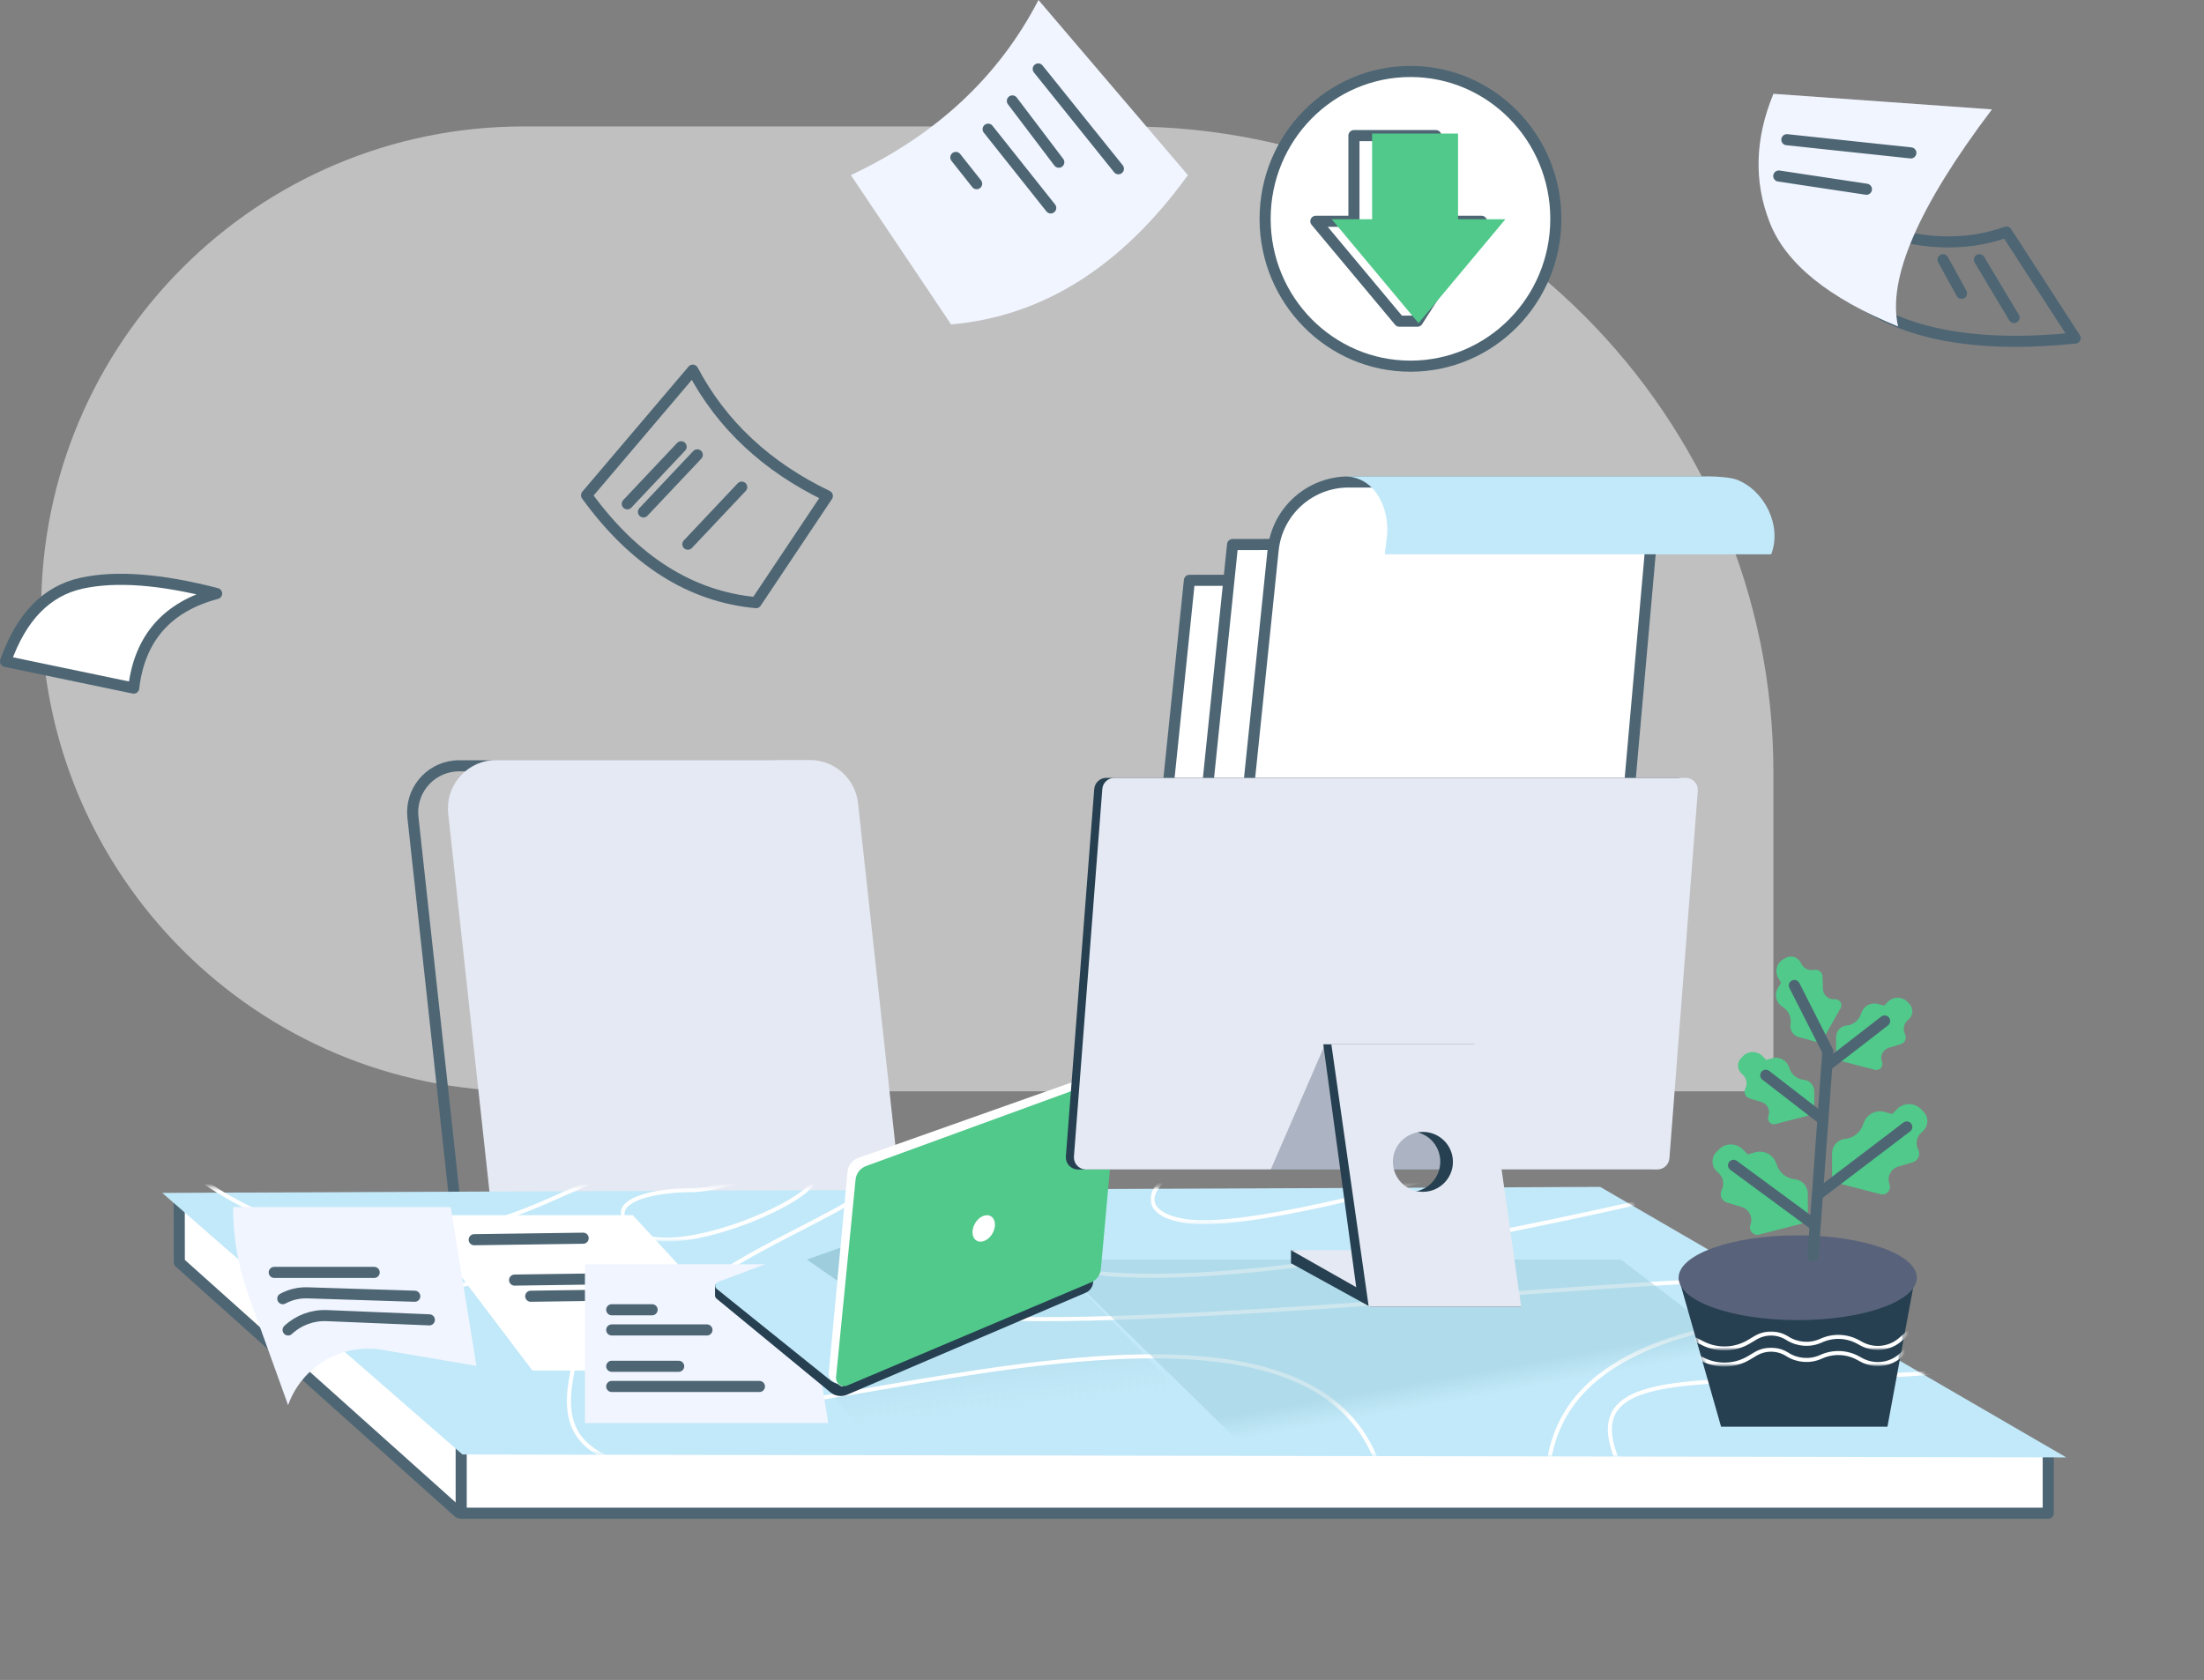 <?xml version="1.0" encoding="utf-8"?>
<!-- Generator: Adobe Illustrator 24.3.0, SVG Export Plug-In . SVG Version: 6.00 Build 0)  -->
<svg version="1.1" id="Livello_1" xmlns="http://www.w3.org/2000/svg" xmlns:xlink="http://www.w3.org/1999/xlink" x="0px" y="0px"
	 viewBox="0 0 600.412 457.734" style="enable-background:new 0 0 600.412 457.734;" xml:space="preserve">
<rect x="0" y="0" width="600.412" height="457.734" fill="#808080" stroke="none"/>
<g>
	<g>
		<path id="Rectangle_68_" style="opacity:0.5;fill-rule:evenodd;clip-rule:evenodd;fill:#FFFFFF;" d="M307.115,34.452
			H142.665c-72.598,0-131.45,58.852-131.45,131.45l0,0
			c0,72.598,58.852,131.45,131.45,131.45h340.45v-86.9
			C483.115,113.25,404.317,34.452,307.115,34.452z"/>
		<path style="fill:none;stroke:#4E6674;stroke-width:3.025;stroke-linecap:round;stroke-linejoin:round;" d="
			M125.046,337.758h110.854L223.042,219.94c-0.7-6.417-6.12-11.278-12.575-11.278
			h-85.404c-0.458,0-0.917,0.025-1.372,0.075
			c-6.945,0.758-11.961,7.003-11.203,13.948L125.046,337.758z"/>
		<path style="fill-rule:evenodd;clip-rule:evenodd;fill:#E5E9F3;" d="M135.222,207.079h85.404
			c6.736,0,12.391,5.072,13.122,11.768l12.925,118.428H134.713l-12.612-115.564
			c-0.791-7.247,4.443-13.763,11.69-14.554
			C134.266,207.105,134.744,207.079,135.222,207.079z"/>
		
			<path id="Path-139_4_" style="fill-rule:evenodd;clip-rule:evenodd;fill:#FFFFFF;stroke:#4E6674;stroke-width:3.025;stroke-linecap:round;stroke-linejoin:round;" d="
			M48.847,343.967l76.061,68.126c0.228,0.201,0.575,0.179,0.776-0.049
			c0.089-0.1,0.137-0.23,0.137-0.364V393.088c0,0-78.473-66.894-77.002-66.406
			L48.847,343.967z"/>
		
			<polyline style="fill-rule:evenodd;clip-rule:evenodd;fill:#FFFFFF;stroke:#4E6674;stroke-width:3.025;stroke-linecap:round;stroke-linejoin:round;" points="
			557.983,396.664 557.983,412.302 125.638,412.302 125.638,394.702 553.631,394.702 		"/>
		<g transform="translate(0, 178)">
			<g>
				<g id="Mask_19_">
					<polygon style="fill-rule:evenodd;clip-rule:evenodd;fill:#C2E9F9;" points="44.192,147.032 435.93,145.4 
						562.888,219.1 125.985,218.306 					"/>
				</g>
				<defs>
					
						<filter id="Adobe_OpacityMaskFilter" filterUnits="userSpaceOnUse" x="221.894" y="170.348" width="120.444" height="52.348">
						<feColorMatrix  type="matrix" values="1 0 0 0 0  0 1 0 0 0  0 0 1 0 0  0 0 0 1 0"/>
					</filter>
				</defs>
				<mask maskUnits="userSpaceOnUse" x="221.894" y="170.348" width="120.444" height="52.348" id="mask-2_21_">
					<g style="filter:url(#Adobe_OpacityMaskFilter);">
						<polygon id="path-1_21_" style="fill-rule:evenodd;clip-rule:evenodd;fill:#FFFFFF;" points="43.688,145.4 
							435.93,145.4 562.888,219.1 125.634,218 						"/>
					</g>
				</mask>
				
					<linearGradient id="Path-177_2_" gradientUnits="userSpaceOnUse" x1="-10921.265" y1="522.467" x2="-10921.205" y2="522.22" gradientTransform="matrix(109.494 0 0 -47.59 1196089.75 25056.512)">
					<stop  offset="0" style="stop-color:#9ECEDD"/>
					<stop  offset="1" style="stop-color:#A2D0DE;stop-opacity:0"/>
				</linearGradient>
				
					<polygon id="Path-177_1_" style="opacity:0.5;mask:url(#mask-2_21_);fill-rule:evenodd;clip-rule:evenodd;fill:url(#Path-177_2_);enable-background:new    ;" points="
					221.894,196.382 243.757,222.696 342.338,222.696 291.71,170.348 				"/>
				<defs>
					
						<filter id="Adobe_OpacityMaskFilter_1_" filterUnits="userSpaceOnUse" x="169.037" y="139.971" width="53.408" height="20.367">
						<feColorMatrix  type="matrix" values="1 0 0 0 0  0 1 0 0 0  0 0 1 0 0  0 0 0 1 0"/>
					</filter>
				</defs>
				<mask maskUnits="userSpaceOnUse" x="169.037" y="139.971" width="53.408" height="20.367" id="mask-2_20_">
					<g style="filter:url(#Adobe_OpacityMaskFilter_1_);">
						<polygon id="path-1_20_" style="fill-rule:evenodd;clip-rule:evenodd;fill:#FFFFFF;" points="43.688,145.4 
							435.93,145.4 562.888,219.1 125.634,218 						"/>
					</g>
				</mask>
				<path id="Path-122_7_" style="mask:url(#mask-2_20_);fill:none;stroke:#FFFFFF;stroke-width:1.1;" d="M173.283,157.728
					c10.613,8.022,51.224-9.566,48.478-15.362
					c-2.746-5.795-22.473,3.913-33.526,3.913
					C177.183,146.279,162.67,149.706,173.283,157.728z"/>
				<defs>
					
						<filter id="Adobe_OpacityMaskFilter_2_" filterUnits="userSpaceOnUse" x="313.407" y="123.676" width="105.57" height="31.9">
						<feColorMatrix  type="matrix" values="1 0 0 0 0  0 1 0 0 0  0 0 1 0 0  0 0 0 1 0"/>
					</filter>
				</defs>
				<mask maskUnits="userSpaceOnUse" x="313.407" y="123.676" width="105.57" height="31.9" id="mask-2_19_">
					<g style="filter:url(#Adobe_OpacityMaskFilter_2_);">
						<polygon id="path-1_19_" style="fill-rule:evenodd;clip-rule:evenodd;fill:#FFFFFF;" points="43.688,145.4 
							435.93,145.4 562.888,219.1 125.634,218 						"/>
					</g>
				</mask>
				<path id="Path-121_7_" style="mask:url(#mask-2_19_);fill:none;stroke:#FFFFFF;stroke-width:1.1;" d="M323.088,154.731
					c15.73,2.262,58.15-8.96,86.492-17.396s-16.867-19.55-58.651-8.435
					C309.145,140.015,307.357,152.469,323.088,154.731z"/>
				<defs>
					
						<filter id="Adobe_OpacityMaskFilter_3_" filterUnits="userSpaceOnUse" x="54.373" y="125.05" width="322.062" height="97.809">
						<feColorMatrix  type="matrix" values="1 0 0 0 0  0 1 0 0 0  0 0 1 0 0  0 0 0 1 0"/>
					</filter>
				</defs>
				<mask maskUnits="userSpaceOnUse" x="54.373" y="125.05" width="322.062" height="97.809" id="mask-2_18_">
					<g style="filter:url(#Adobe_OpacityMaskFilter_3_);">
						<polygon id="path-1_18_" style="fill-rule:evenodd;clip-rule:evenodd;fill:#FFFFFF;" points="43.688,145.4 
							435.93,145.4 562.888,219.1 125.634,218 						"/>
					</g>
				</mask>
				<path id="Path-119_7_" style="mask:url(#mask-2_18_);fill:none;stroke:#FFFFFF;stroke-width:1.1;" d="M54.688,143.396
					c28.076,19.62,59.892,21.425,95.45,5.415
					c53.336-24.015,104.311-31.449,96.167-12.489s-71.083,29.439-71.083,62.032
					s178.361-47.809,200.687,24.342"/>
				<defs>
					
						<filter id="Adobe_OpacityMaskFilter_4_" filterUnits="userSpaceOnUse" x="241.092" y="105.8" width="359.32" height="173.934">
						<feColorMatrix  type="matrix" values="1 0 0 0 0  0 1 0 0 0  0 0 1 0 0  0 0 0 1 0"/>
					</filter>
				</defs>
				<mask maskUnits="userSpaceOnUse" x="241.092" y="105.8" width="359.32" height="173.934" id="mask-2_17_">
					<g style="filter:url(#Adobe_OpacityMaskFilter_4_);">
						<polygon id="path-1_17_" style="fill-rule:evenodd;clip-rule:evenodd;fill:#FFFFFF;" points="43.688,145.4 
							435.93,145.4 562.888,219.1 125.634,218 						"/>
					</g>
				</mask>
				<path id="Path-120_9_" style="mask:url(#mask-2_17_);fill:none;stroke:#FFFFFF;stroke-width:1.1;" d="M347.171,106.35
					c-3.726,0-106.462,43.396-62.938,59.4
					c29.016,10.669,107.514-0.67,235.493-34.017
					c90.248,29.53,104.269,49.55,42.062,60.06
					c-93.31,15.765-158.341-13.5-102.645,56.13s-37.712,4.822-37.712-20.573
					s17.971-48.299,98.294-48.299s39.875-36.803,9.851-28.942
					c-30.024,7.861-4.331,20.443-48.612,20.443s-197.95,16.999-226.095,8.499
					c-28.145-8.499-11.362-18.801,50.192-69.951"/>
				<defs>
					
						<filter id="Adobe_OpacityMaskFilter_5_" filterUnits="userSpaceOnUse" x="37.247" y="169.519" width="145.081" height="53.726">
						<feColorMatrix  type="matrix" values="1 0 0 0 0  0 1 0 0 0  0 0 1 0 0  0 0 0 1 0"/>
					</filter>
				</defs>
				<mask maskUnits="userSpaceOnUse" x="37.247" y="169.519" width="145.081" height="53.726" id="mask-2_16_">
					<g style="filter:url(#Adobe_OpacityMaskFilter_5_);">
						<polygon id="path-1_16_" style="fill-rule:evenodd;clip-rule:evenodd;fill:#FFFFFF;" points="43.688,145.4 
							435.93,145.4 562.888,219.1 125.634,218 						"/>
					</g>
				</mask>
				<path id="Path-3_32_" style="mask:url(#mask-2_16_);fill:none;stroke:#FFFFFF;stroke-width:1.1;" d="M37.373,177.225
					c16.28,3.844,46.861,1.956,91.743-5.665
					c67.322-11.432-10.845,46.483,53.172,51.137"/>
				<defs>
					
						<filter id="Adobe_OpacityMaskFilter_6_" filterUnits="userSpaceOnUse" x="78.185" y="105.801" width="181.228" height="34.789">
						<feColorMatrix  type="matrix" values="1 0 0 0 0  0 1 0 0 0  0 0 1 0 0  0 0 0 1 0"/>
					</filter>
				</defs>
				<mask maskUnits="userSpaceOnUse" x="78.185" y="105.801" width="181.228" height="34.789" id="mask-2_15_">
					<g style="filter:url(#Adobe_OpacityMaskFilter_6_);">
						<polygon id="path-1_15_" style="fill-rule:evenodd;clip-rule:evenodd;fill:#FFFFFF;" points="43.688,145.4 
							435.93,145.4 562.888,219.1 125.634,218 						"/>
					</g>
				</mask>
				<path id="Path-4_35_" style="mask:url(#mask-2_15_);fill:none;stroke:#FFFFFF;stroke-width:1.1;" d="M78.484,133.307
					c15.885,10.262,42.942,8.793,81.172-4.407
					c38.23-13.2,71.471-20.717,99.722-22.55"/>
			</g>
		</g>
		
			<linearGradient id="Path-138_1_" gradientUnits="userSpaceOnUse" x1="-10969.715" y1="700.64" x2="-10969.655" y2="700.554" gradientTransform="matrix(211 0 0 -54 2315003.5 38207.117)">
			<stop  offset="0" style="stop-color:#9ECEDD"/>
			<stop  offset="1" style="stop-color:#A2D0DE;stop-opacity:0"/>
		</linearGradient>
		
			<polygon id="Path-138_4_" style="opacity:0.5;fill-rule:evenodd;clip-rule:evenodd;fill:url(#Path-138_1_);enable-background:new    ;" points="
			347.509,402.6 286.788,343.2 441.59,343.2 518.888,402.211 		"/>
		<g id="Group-7_37_" transform="translate(376, 118)">
			<g id="Path-146_8_" transform="translate(0, 82.5)">
				<g>
					<g>
						<polygon style="fill-rule:evenodd;clip-rule:evenodd;fill:#264051;" points="81.288,147.65 92.853,188.233 
							138.173,188.233 145.681,147.65 						"/>
					</g>
				</g>
				<defs>
					
						<filter id="Adobe_OpacityMaskFilter_7_" filterUnits="userSpaceOnUse" x="85.441" y="162.084" width="58.907" height="5.388">
						<feColorMatrix  type="matrix" values="1 0 0 0 0  0 1 0 0 0  0 0 1 0 0  0 0 0 1 0"/>
					</filter>
				</defs>
				<mask maskUnits="userSpaceOnUse" x="85.441" y="162.084" width="58.907" height="5.388" id="mask-6_4_">
					<g style="filter:url(#Adobe_OpacityMaskFilter_7_);">
						<polygon id="path-5_4_" style="fill-rule:evenodd;clip-rule:evenodd;fill:#FFFFFF;" points="81.288,147.65 
							92.853,188.233 138.173,188.233 145.681,147.65 						"/>
					</g>
				</mask>
				<path style="mask:url(#mask-6_4_);fill:none;stroke:#FFFFFF;stroke-width:1.1;" d="M85.688,164.406l2.251,1.131
					c3.979,1.999,8.705,1.824,12.526-0.464l1.742-1.043
					c2.693-1.613,6.066-1.567,8.714,0.119l0,0c2.701,1.719,6.08,1.984,9.016,0.706
					l0.358-0.156c3.188-1.388,6.838-1.224,9.889,0.444l0.877,0.48
					c3.435,1.878,7.675,1.425,10.634-1.138L143.988,162.5"/>
				<defs>
					
						<filter id="Adobe_OpacityMaskFilter_8_" filterUnits="userSpaceOnUse" x="85.441" y="166.484" width="58.907" height="5.388">
						<feColorMatrix  type="matrix" values="1 0 0 0 0  0 1 0 0 0  0 0 1 0 0  0 0 0 1 0"/>
					</filter>
				</defs>
				<mask maskUnits="userSpaceOnUse" x="85.441" y="166.484" width="58.907" height="5.388" id="mask-6_3_">
					<g style="filter:url(#Adobe_OpacityMaskFilter_8_);">
						<polygon id="path-5_3_" style="fill-rule:evenodd;clip-rule:evenodd;fill:#FFFFFF;" points="81.288,147.65 
							92.853,188.233 138.173,188.233 145.681,147.65 						"/>
					</g>
				</mask>
				<path style="mask:url(#mask-6_3_);fill:none;stroke:#FFFFFF;stroke-width:1.1;" d="M85.688,168.806l2.251,1.131
					c3.979,1.999,8.705,1.824,12.526-0.463l1.742-1.043
					c2.693-1.613,6.066-1.567,8.714,0.119l0,0c2.701,1.719,6.08,1.984,9.016,0.706
					l0.358-0.156c3.188-1.388,6.838-1.224,9.889,0.444l0.877,0.48
					c3.435,1.878,7.675,1.425,10.634-1.138l2.294-1.986"/>
			</g>
			
				<ellipse style="fill-rule:evenodd;clip-rule:evenodd;fill:#58627A;" cx="113.738" cy="230.15" rx="32.45" ry="11.55"/>
			<g id="Group-6_32_" transform="translate(7, 0)">
				<path id="Path-144_9_" style="fill-rule:evenodd;clip-rule:evenodd;fill:#50C98A;" d="M113.039,166.21
					l-5.983-1.603c-1.568-0.42-2.559-1.962-2.291-3.563l0,0
					c0.289-1.726-0.433-3.466-1.859-4.48l-0.525-0.373
					c-1.611-1.145-2.065-3.339-1.042-5.029c0.282-0.466,0.564-0.931,0.846-1.397
					c-0.26-0.453-0.521-0.906-0.781-1.359l0,0
					c-1.009-1.754-0.404-3.994,1.35-5.003c0.019-0.011,0.039-0.022,0.058-0.033
					l0.69-0.38c1.412-0.778,3.187-0.264,3.965,1.148
					c0.004,0.007,0.008,0.014,0.012,0.021l0.293,0.542
					c0.656,1.214,2.033,1.851,3.383,1.563l0,0c1.049-0.223,2.081,0.446,2.305,1.496
					c0.024,0.114,0.038,0.23,0.042,0.346l0.1,3.34
					c0.048,1.617,1.399,2.889,3.016,2.84c0.072-0.002,0.144-0.007,0.215-0.014l0,0
					c0.894-0.093,1.694,0.556,1.787,1.451c0.035,0.336-0.036,0.675-0.202,0.969
					L113.039,166.21z"/>
				
					<polyline id="Path-141_9_" style="fill:none;stroke:#4E6674;stroke-width:3.025;stroke-linecap:round;stroke-linejoin:round;" points="
					110.884,224.267 114.94,168.501 105.817,150.512 				"/>
				<g id="Group-5_32_" transform="translate(6.604, 25.153)">
					<path style="fill-rule:evenodd;clip-rule:evenodd;fill:#50C98A;" d="M104.648,160.396v-6.194
						c0-1.623-1.233-2.98-2.849-3.135l0,0c-1.742-0.167-3.236-1.315-3.846-2.956
						l-0.224-0.603c-0.689-1.852-2.691-2.859-4.588-2.308
						c-0.523,0.152-1.046,0.304-1.569,0.455c-0.37-0.369-0.74-0.738-1.11-1.106
						l0,0c-1.433-1.428-3.753-1.424-5.182,0.009
						c-0.016,0.016-0.031,0.032-0.047,0.048l-0.546,0.568
						c-1.117,1.163-1.08,3.01,0.083,4.127c0.006,0.006,0.012,0.011,0.018,0.017
						l0.448,0.423c1.003,0.948,1.261,2.443,0.635,3.672l0,0
						c-0.487,0.956-0.108,2.126,0.848,2.613c0.104,0.053,0.212,0.096,0.324,0.13
						l3.201,0.961c1.549,0.465,2.428,2.099,1.963,3.648
						c-0.021,0.069-0.044,0.137-0.07,0.204l0,0
						c-0.321,0.84,0.099,1.78,0.939,2.102c0.316,0.121,0.661,0.14,0.988,0.056
						L104.648,160.396z"/>
					
						<path id="Path-143_9_" style="fill:none;stroke:#4E6674;stroke-width:3.025;stroke-linecap:round;stroke-linejoin:round;" d="
						M106.996,161.874l-15.566-12.043"/>
				</g>
				
					<g transform="translate(40.5, 21.706) scale(-1, 1) translate(-40.5, -21.706) translate(29, 11.706)">
					<path style="fill-rule:evenodd;clip-rule:evenodd;fill:#50C98A;" d="M-65.188,159.051v-6.194
						c0-1.623-1.233-2.98-2.849-3.135l0,0c-1.742-0.167-3.236-1.315-3.846-2.955
						l-0.224-0.603c-0.689-1.852-2.691-2.859-4.588-2.308
						c-0.523,0.152-1.046,0.304-1.569,0.455c-0.37-0.369-0.74-0.738-1.11-1.106
						l0,0c-1.433-1.428-3.753-1.424-5.182,0.009
						c-0.016,0.016-0.031,0.032-0.047,0.048l-0.546,0.568
						c-1.117,1.163-1.08,3.01,0.083,4.127c0.006,0.006,0.012,0.011,0.018,0.017
						l0.448,0.423c1.003,0.948,1.261,2.443,0.635,3.672l0,0
						c-0.487,0.956-0.108,2.126,0.848,2.613c0.104,0.053,0.212,0.096,0.324,0.13
						l3.201,0.961c1.549,0.465,2.428,2.099,1.963,3.648
						c-0.021,0.069-0.044,0.137-0.07,0.204l0,0
						c-0.321,0.84,0.099,1.78,0.939,2.102c0.316,0.121,0.661,0.14,0.988,0.056
						L-65.188,159.051z"/>
					<path style="fill:none;stroke:#4E6674;stroke-width:3.025;stroke-linecap:round;stroke-linejoin:round;" d="
						M-62.84,160.529l-15.566-12.043"/>
				</g>
				<path style="fill-rule:evenodd;clip-rule:evenodd;fill:#50C98A;" d="M109.488,214.977v-7.743
					c0-2.029-1.541-3.725-3.561-3.919l0,0c-2.178-0.209-4.045-1.644-4.808-3.694
					l-0.281-0.754c-0.861-2.315-3.363-3.574-5.735-2.885
					c-0.654,0.19-1.307,0.38-1.961,0.569c-0.463-0.461-0.925-0.922-1.388-1.383
					l0,0c-1.792-1.785-4.692-1.78-6.477,0.012
					c-0.02,0.02-0.039,0.04-0.058,0.06l-0.682,0.71
					c-1.396,1.453-1.35,3.763,0.103,5.159c0.007,0.007,0.015,0.014,0.022,0.021
					l0.559,0.529c1.254,1.185,1.577,3.054,0.793,4.59l0,0
					c-0.609,1.195-0.134,2.657,1.06,3.266c0.13,0.066,0.265,0.12,0.405,0.162
					l4.001,1.201c1.937,0.582,3.036,2.623,2.454,4.56
					c-0.026,0.086-0.055,0.171-0.087,0.255l0,0
					c-0.401,1.049,0.124,2.226,1.173,2.627c0.395,0.151,0.826,0.175,1.235,0.07
					L109.488,214.977z"/>
				<path style="fill-rule:evenodd;clip-rule:evenodd;fill:#50C98A;" d="M116.088,203.977v-7.743
					c0-2.029,1.541-3.725,3.561-3.919l0,0c2.178-0.209,4.045-1.644,4.808-3.694
					l0.281-0.754c0.861-2.315,3.363-3.574,5.735-2.885
					c0.654,0.19,1.307,0.38,1.961,0.569c0.463-0.461,0.925-0.922,1.388-1.383
					l0,0c1.792-1.785,4.692-1.78,6.477,0.012
					c0.02,0.02,0.039,0.04,0.058,0.06l0.682,0.71
					c1.396,1.453,1.35,3.763-0.103,5.159c-0.007,0.007-0.015,0.014-0.022,0.021
					l-0.559,0.529c-1.254,1.185-1.577,3.054-0.793,4.59l0,0
					c0.609,1.195,0.134,2.657-1.06,3.266c-0.13,0.066-0.265,0.12-0.405,0.162
					l-4.001,1.201c-1.937,0.582-3.036,2.623-2.454,4.56
					c0.026,0.086,0.055,0.171,0.087,0.255l0,0c0.401,1.049-0.124,2.226-1.173,2.627
					c-0.395,0.151-0.826,0.175-1.235,0.07L116.088,203.977z"/>
				
					<path id="Path-142_9_" style="fill:none;stroke:#4E6674;stroke-width:3.025;stroke-linecap:round;stroke-linejoin:round;" d="
					M112.261,207.455l24.177-18.387"/>
				
					<path id="Path-145_10_" style="fill:none;stroke:#4E6674;stroke-width:3.025;stroke-linecap:round;stroke-linejoin:round;" d="
					M111.252,215.724l-22-16.203"/>
			</g>
		</g>
		<g id="Group-9_18_" transform="translate(102, 301)">
			<polygon id="Path-168_3_" style="fill-rule:evenodd;clip-rule:evenodd;fill:#FFFFFF;" points="10.988,30.1 
				43.048,72.444 109.34,72.444 70.379,30.1 			"/>
			
				<path id="Path-179_3_" style="fill:none;stroke:#4E6674;stroke-width:3.025;stroke-linecap:round;stroke-linejoin:round;" d="
				M27.182,36.789l29.681-0.413"/>
			<path style="fill:none;stroke:#4E6674;stroke-width:3.025;stroke-linecap:round;stroke-linejoin:round;" d="
				M38.182,47.789l29.681-0.413"/>
			<path style="fill:none;stroke:#4E6674;stroke-width:3.025;stroke-linecap:round;stroke-linejoin:round;" d="
				M42.582,52.189l29.681-0.413"/>
		</g>
		<g id="Group-15_7_" transform="translate(144.145, 313.18)">
			<polygon style="fill-rule:evenodd;clip-rule:evenodd;fill:#F1F5FF;" points="15.202,31.318 15.202,74.564 
				81.494,74.564 74.489,31.318 			"/>
			
				<path id="Path-178_3_" style="fill:none;stroke:#4E6674;stroke-width:3.025;stroke-linecap:round;stroke-linejoin:round;" d="
				M22.503,64.593H62.742"/>
			<path style="fill:none;stroke:#4E6674;stroke-width:3.025;stroke-linecap:round;stroke-linejoin:round;" d="
				M22.503,59.093H40.742"/>
			<path style="fill:none;stroke:#4E6674;stroke-width:3.025;stroke-linecap:round;stroke-linejoin:round;" d="
				M22.503,49.193h25.939"/>
			<path style="fill:none;stroke:#4E6674;stroke-width:3.025;stroke-linecap:round;stroke-linejoin:round;" d="
				M22.503,43.693h11"/>
		</g>
		<g id="Group-16_2_" transform="translate(57, 299)">
			<path style="fill-rule:evenodd;clip-rule:evenodd;fill:#F1F5FF;" d="M6.488,29.9L6.488,29.9
				c0,8.165,1.415,16.268,4.183,23.95L21.484,83.855l0,0
				c3.787-10.586,14.623-16.929,25.707-15.049l25.589,4.341l-7.005-43.246H6.488z"/>
			
				<path id="Path-180_1_" style="fill:none;stroke:#4E6674;stroke-width:3.025;stroke-linecap:round;stroke-linejoin:round;" d="
				M21.484,63.373L21.484,63.373c2.847-2.66,6.642-4.067,10.536-3.906L59.962,60.623"/>
			
				<path id="Path-181_1_" style="fill:none;stroke:#4E6674;stroke-width:3.025;stroke-linecap:round;stroke-linejoin:round;" d="
				M20.04,54.848L20.04,54.848c2.06-1.113,4.378-1.661,6.718-1.586
				l29.23,0.927"/>
			
				<path id="Path-182_1_" style="fill:none;stroke:#4E6674;stroke-width:3.025;stroke-linecap:round;stroke-linejoin:round;" d="
				M17.71,47.698h27.226"/>
		</g>
		<path id="Path-172_1_" style="fill-rule:evenodd;clip-rule:evenodd;fill:#264051;" d="M226.233,379.373
			l-31.046-25.542c-0.254-0.209-0.401-0.521-0.401-0.849v-2.92l62.868-20.692
			c1.105-0.364,2.309-0.275,3.348,0.246l36.787,18.452v1.122
			c0,1.321-0.788,2.515-2.003,3.034l-65.027,27.797
			C229.247,380.667,227.502,380.417,226.233,379.373z"/>
		<path style="fill-rule:evenodd;clip-rule:evenodd;fill:#C2E9F9;" d="M226.24,376.117l-30.995-24.933
			c-0.473-0.381-0.548-1.073-0.168-1.547c0.124-0.154,0.287-0.272,0.473-0.341
			l61.867-23.062c1.241-0.463,2.624-0.342,3.766,0.329l34.727,20.402
			c0.524,0.308,0.699,0.982,0.391,1.506c-0.119,0.203-0.3,0.362-0.516,0.454
			l-65.057,27.809C229.232,377.373,227.507,377.136,226.24,376.117z"/>
		<polygon id="Path-176_1_" style="fill-rule:evenodd;clip-rule:evenodd;fill:#9ECEDD;" points="219.806,343.2 
			238.048,355.878 264.522,344.498 246.673,333.608 		"/>
		
			<path id="Path-169_1_" style="fill-rule:evenodd;clip-rule:evenodd;fill:#FFFFFF;stroke:#4E6674;stroke-width:3.025;stroke-linecap:round;stroke-linejoin:round;" d="
			M59.016,161.721c-15.189-3.939-27.465-4.869-36.818-2.804
			c-9.522,2.102-16.413,9.178-20.686,21.3l34.908,7.273
			C37.999,173.895,45.559,165.28,59.016,161.721z"/>
		<path id="Path-171_1_" style="fill-rule:evenodd;clip-rule:evenodd;fill:#FFFFFF;" d="M301.425,292.608
			l1.863,1.397l-5.551,49.717c-0.171,1.529-1.128,2.858-2.524,3.504
			l-65.964,30.546l-2.457-1.531c-0.707-0.44-1.104-1.242-1.027-2.071
			l5.118-54.915c0.159-1.707,1.296-3.167,2.912-3.739l65.574-23.222
			C300.065,292.048,300.836,292.166,301.425,292.608z"/>
		<path style="fill-rule:evenodd;clip-rule:evenodd;fill:#50C98A;" d="M304.407,296.055l-4.506,49.703
			c-0.147,1.617-1.172,3.022-2.667,3.655l-66.434,28.112
			c-1.119,0.474-2.41-0.05-2.883-1.169c-0.143-0.339-0.199-0.708-0.163-1.074
			l5.321-53.875c0.166-1.682,1.282-3.121,2.87-3.701l65.518-23.917
			c1.141-0.417,2.404,0.171,2.821,1.312
			C304.394,295.406,304.436,295.732,304.407,296.055z"/>
		<g id="Group-12_12_" transform="translate(210, 0)">
			<path id="Path-174_3_" style="fill-rule:evenodd;clip-rule:evenodd;fill:#F1F5FF;" d="M21.788,47.719
				C45.085,36.748,62.123,20.842,72.903,0l40.7,47.719
				c-18.028,24.941-39.53,38.498-64.508,40.674L21.788,47.719z"/>
			
				<path id="Path-183_3_" style="fill:none;stroke:#4E6674;stroke-width:3.025;stroke-linecap:round;stroke-linejoin:round;" d="
				M72.833,18.788l21.843,27.192"/>
			<path style="fill:none;stroke:#4E6674;stroke-width:3.025;stroke-linecap:round;stroke-linejoin:round;" d="M65.788,27.5
				l12.65,16.696"/>
			<path style="fill:none;stroke:#4E6674;stroke-width:3.025;stroke-linecap:round;stroke-linejoin:round;" d="
				M59.188,35.2l17.05,21.45"/>
			<path style="fill:none;stroke:#4E6674;stroke-width:3.025;stroke-linecap:round;stroke-linejoin:round;" d="
				M50.388,42.9l5.666,7.15"/>
		</g>
		<g id="Group-14_8_" transform="translate(109, 53)">
			<path style="fill:none;stroke:#4E6674;stroke-width:3.025;stroke-linecap:round;stroke-linejoin:round;" d="
				M116.383,82.141l-19.422,29.064c-17.831-1.66-33.214-11.401-46.17-29.259
				l28.936-34.085C87.59,62.745,99.814,74.174,116.383,82.141z"/>
			
				<path id="Path-175_2_" style="fill:none;stroke:#4E6674;stroke-width:3.025;stroke-linecap:round;stroke-linejoin:round;" d="
				M61.888,84.281l14.667-15.55"/>
			<path style="fill:none;stroke:#4E6674;stroke-width:3.025;stroke-linecap:round;stroke-linejoin:round;" d="
				M66.288,86.481l14.667-15.55"/>
			<path style="fill:none;stroke:#4E6674;stroke-width:3.025;stroke-linecap:round;stroke-linejoin:round;" d="
				M78.388,95.281l14.667-15.55"/>
		</g>
		
			<ellipse transform="matrix(0.5 -0.866 0.866 0.5 -155.869 399.445)" style="fill-rule:evenodd;clip-rule:evenodd;fill:#FFFFFF;" cx="267.995" cy="334.709" rx="3.85" ry="2.75"/>
		<g id="Group-9_20_" transform="translate(338, 45)">
			
				<ellipse id="Oval_47_" style="fill-rule:evenodd;clip-rule:evenodd;fill:#FFFFFF;stroke:#4E6674;stroke-width:3.025;stroke-linecap:round;stroke-linejoin:round;" cx="46.241" cy="14.623" rx="39.6" ry="40.15"/>
			
				<path id="Path-187_1_" style="fill-rule:evenodd;clip-rule:evenodd;fill:#FFFFFF;stroke:#4E6674;stroke-width:3.025;stroke-linecap:round;stroke-linejoin:round;" d="
				M43.198,42.507h4.942l17.445-27.217h-12.437V-8.056H30.841v23.346H30.291h-9.824
				L43.198,42.507z"/>
			<polygon style="fill-rule:evenodd;clip-rule:evenodd;fill:#50C98A;" points="48.441,43.057 72.091,14.74 
				59.198,14.74 59.198,-8.606 35.791,-8.606 35.791,14.74 24.791,14.74 			"/>
		</g>
		<g>
			
				<path style="fill-rule:evenodd;clip-rule:evenodd;fill:#FFFFFF;stroke:#4E6674;stroke-width:3.025;stroke-linecap:round;stroke-linejoin:round;" d="
				M437.843,157.92l-8.385,94.476H314.284l9.737-94.27L437.843,157.92z"/>
			
				<path style="fill-rule:evenodd;clip-rule:evenodd;fill:#FFFFFF;stroke:#4E6674;stroke-width:3.025;stroke-linecap:round;stroke-linejoin:round;" d="
				M449.601,148.166l-8.385,94.476H326.043l9.737-94.27L449.601,148.166z"/>
			<g id="Group-10_42_" transform="translate(224.812, 178.053)">
				
					<path style="fill-rule:evenodd;clip-rule:evenodd;fill:#FFFFFF;stroke:#4E6674;stroke-width:3.025;stroke-linecap:round;stroke-linejoin:round;" d="
					M112.275,66.084h104.173l8.385-94.476c0.775-8.736,6.783-15.841,14.767-18.337
					h-97.03c-10.592,0-19.47,8.008-20.558,18.544L112.275,66.084z"/>
				<path id="Path-135_16_" style="fill-rule:evenodd;clip-rule:evenodd;fill:#C2E9F9;" d="M141.419-48.246
					L141.419-48.246c7.548,0,11.704,7.067,11.704,14.615
					c0,0.525-0.03,1.05-0.091,1.572l-0.583,5.038h105.246l0,0
					c2.977-7.665-1.691-17.351-9.356-20.327c-1.718-0.667-5.681-0.898-7.524-0.898
					H141.419z"/>
			</g>
		</g>
		
			<g transform="translate(302.5, 142) scale(-1, 1) translate(-302.5, -142) translate(224, 76)">
			<path style="fill-rule:evenodd;clip-rule:evenodd;fill:#264051;" d="M-76.023,135.948h155.643
				c1.724,0,3.158,1.327,3.29,3.046l7.728,100.1
				c0.14,1.817-1.219,3.404-3.036,3.544c-0.085,0.007-0.169,0.01-0.254,0.01
				h-155.643c-1.724,0-3.158-1.327-3.29-3.046l-7.728-100.1
				c-0.14-1.817,1.219-3.404,3.036-3.544
				C-76.193,135.951-76.108,135.948-76.023,135.948z"/>
			<path style="fill-rule:evenodd;clip-rule:evenodd;fill:#E5E9F3;" d="M-78.223,135.948h155.643
				c1.724,0,3.158,1.327,3.29,3.046l7.728,100.1
				c0.14,1.817-1.219,3.404-3.036,3.544c-0.085,0.007-0.169,0.01-0.254,0.01
				h-155.643c-1.724,0-3.158-1.327-3.29-3.046l-7.728-100.1
				c-0.14-1.817,1.219-3.404,3.036-3.544
				C-78.393,135.951-78.308,135.948-78.223,135.948z"/>
			
				<polygon id="Path-93_14_" style="opacity:0.4;fill-rule:evenodd;clip-rule:evenodd;fill:#58627A;enable-background:new    ;" points="
				20.022,208.548 34.812,242.648 -22.388,242.648 -16.026,210.966 			"/>
			<polygon id="Path-137_4_" style="fill-rule:evenodd;clip-rule:evenodd;fill:#264051;" points="29.312,268.195 
				7.775,280.048 -33.388,280.048 -18.441,268.195 29.312,264.648 			"/>
			<polygon style="fill-rule:evenodd;clip-rule:evenodd;fill:#E5E9F3;" points="29.312,264.648 8.945,276.198 
				-33.388,276.748 -18.441,264.648 			"/>
			<path id="Combined-Shape_11_" style="fill-rule:evenodd;clip-rule:evenodd;fill:#264051;" d="M-20.695,208.548
				h41.207l-9.393,69.3h-41.207L-20.695,208.548z M-3.241,248.742
				c4.483,0,8.117-3.683,8.117-8.225s-3.634-8.225-8.117-8.225
				s-8.117,3.683-8.117,8.225S-7.723,248.742-3.241,248.742z"/>
			<path style="fill-rule:evenodd;clip-rule:evenodd;fill:#E5E9F3;" d="M-23.21,208.548H18.312L8.135,280.048
				h-41.523L-23.21,208.548z M-6.628,248.738c4.517,0,8.179-3.655,8.179-8.164
				c0-4.509-3.662-8.164-8.179-8.164c-4.517,0-8.179,3.655-8.179,8.164
				C-14.807,245.083-11.145,248.738-6.628,248.738z"/>
		</g>
	</g>
	<g id="Group-8_45_" transform="translate(356.092, 0)">
		<path id="Path-221_2_" style="fill:none;stroke:#4E6674;stroke-width:3.025;stroke-linecap:round;stroke-linejoin:round;" d="
			M152.581,61.543c13.834,5.209,26.476,5.768,37.926,1.679l18.717,28.895
			c-26.791,2.76-46.851-0.945-60.181-11.114L152.581,61.543z"/>
		<path id="Path-220_2_" style="fill-rule:evenodd;clip-rule:evenodd;fill:#F1F5FF;" d="M127.028,25.558
			l59.526,4.251c-20.044,26.485-28.565,46.202-25.562,59.153
			c-18.95-7.718-30.61-17.165-34.98-28.339S121.98,37.761,127.028,25.558z"/>
		<path id="Path-222_2_" style="fill:none;stroke:#4E6674;stroke-width:3.025;stroke-linecap:round;stroke-linejoin:round;" d="
			M130.681,38.063l33.779,3.599"/>
		<path style="fill:none;stroke:#4E6674;stroke-width:3.025;stroke-linecap:round;stroke-linejoin:round;" d="
			M128.481,47.963l23.879,3.599"/>
		<path id="Path-223_2_" style="fill:none;stroke:#4E6674;stroke-width:3.025;stroke-linecap:round;stroke-linejoin:round;" d="
			M183.131,70.764l9.437,15.754"/>
		<path style="fill:none;stroke:#4E6674;stroke-width:3.025;stroke-linecap:round;stroke-linejoin:round;" d="
			M173.231,70.764l5.037,9.154"/>
	</g>
</g>
</svg>
